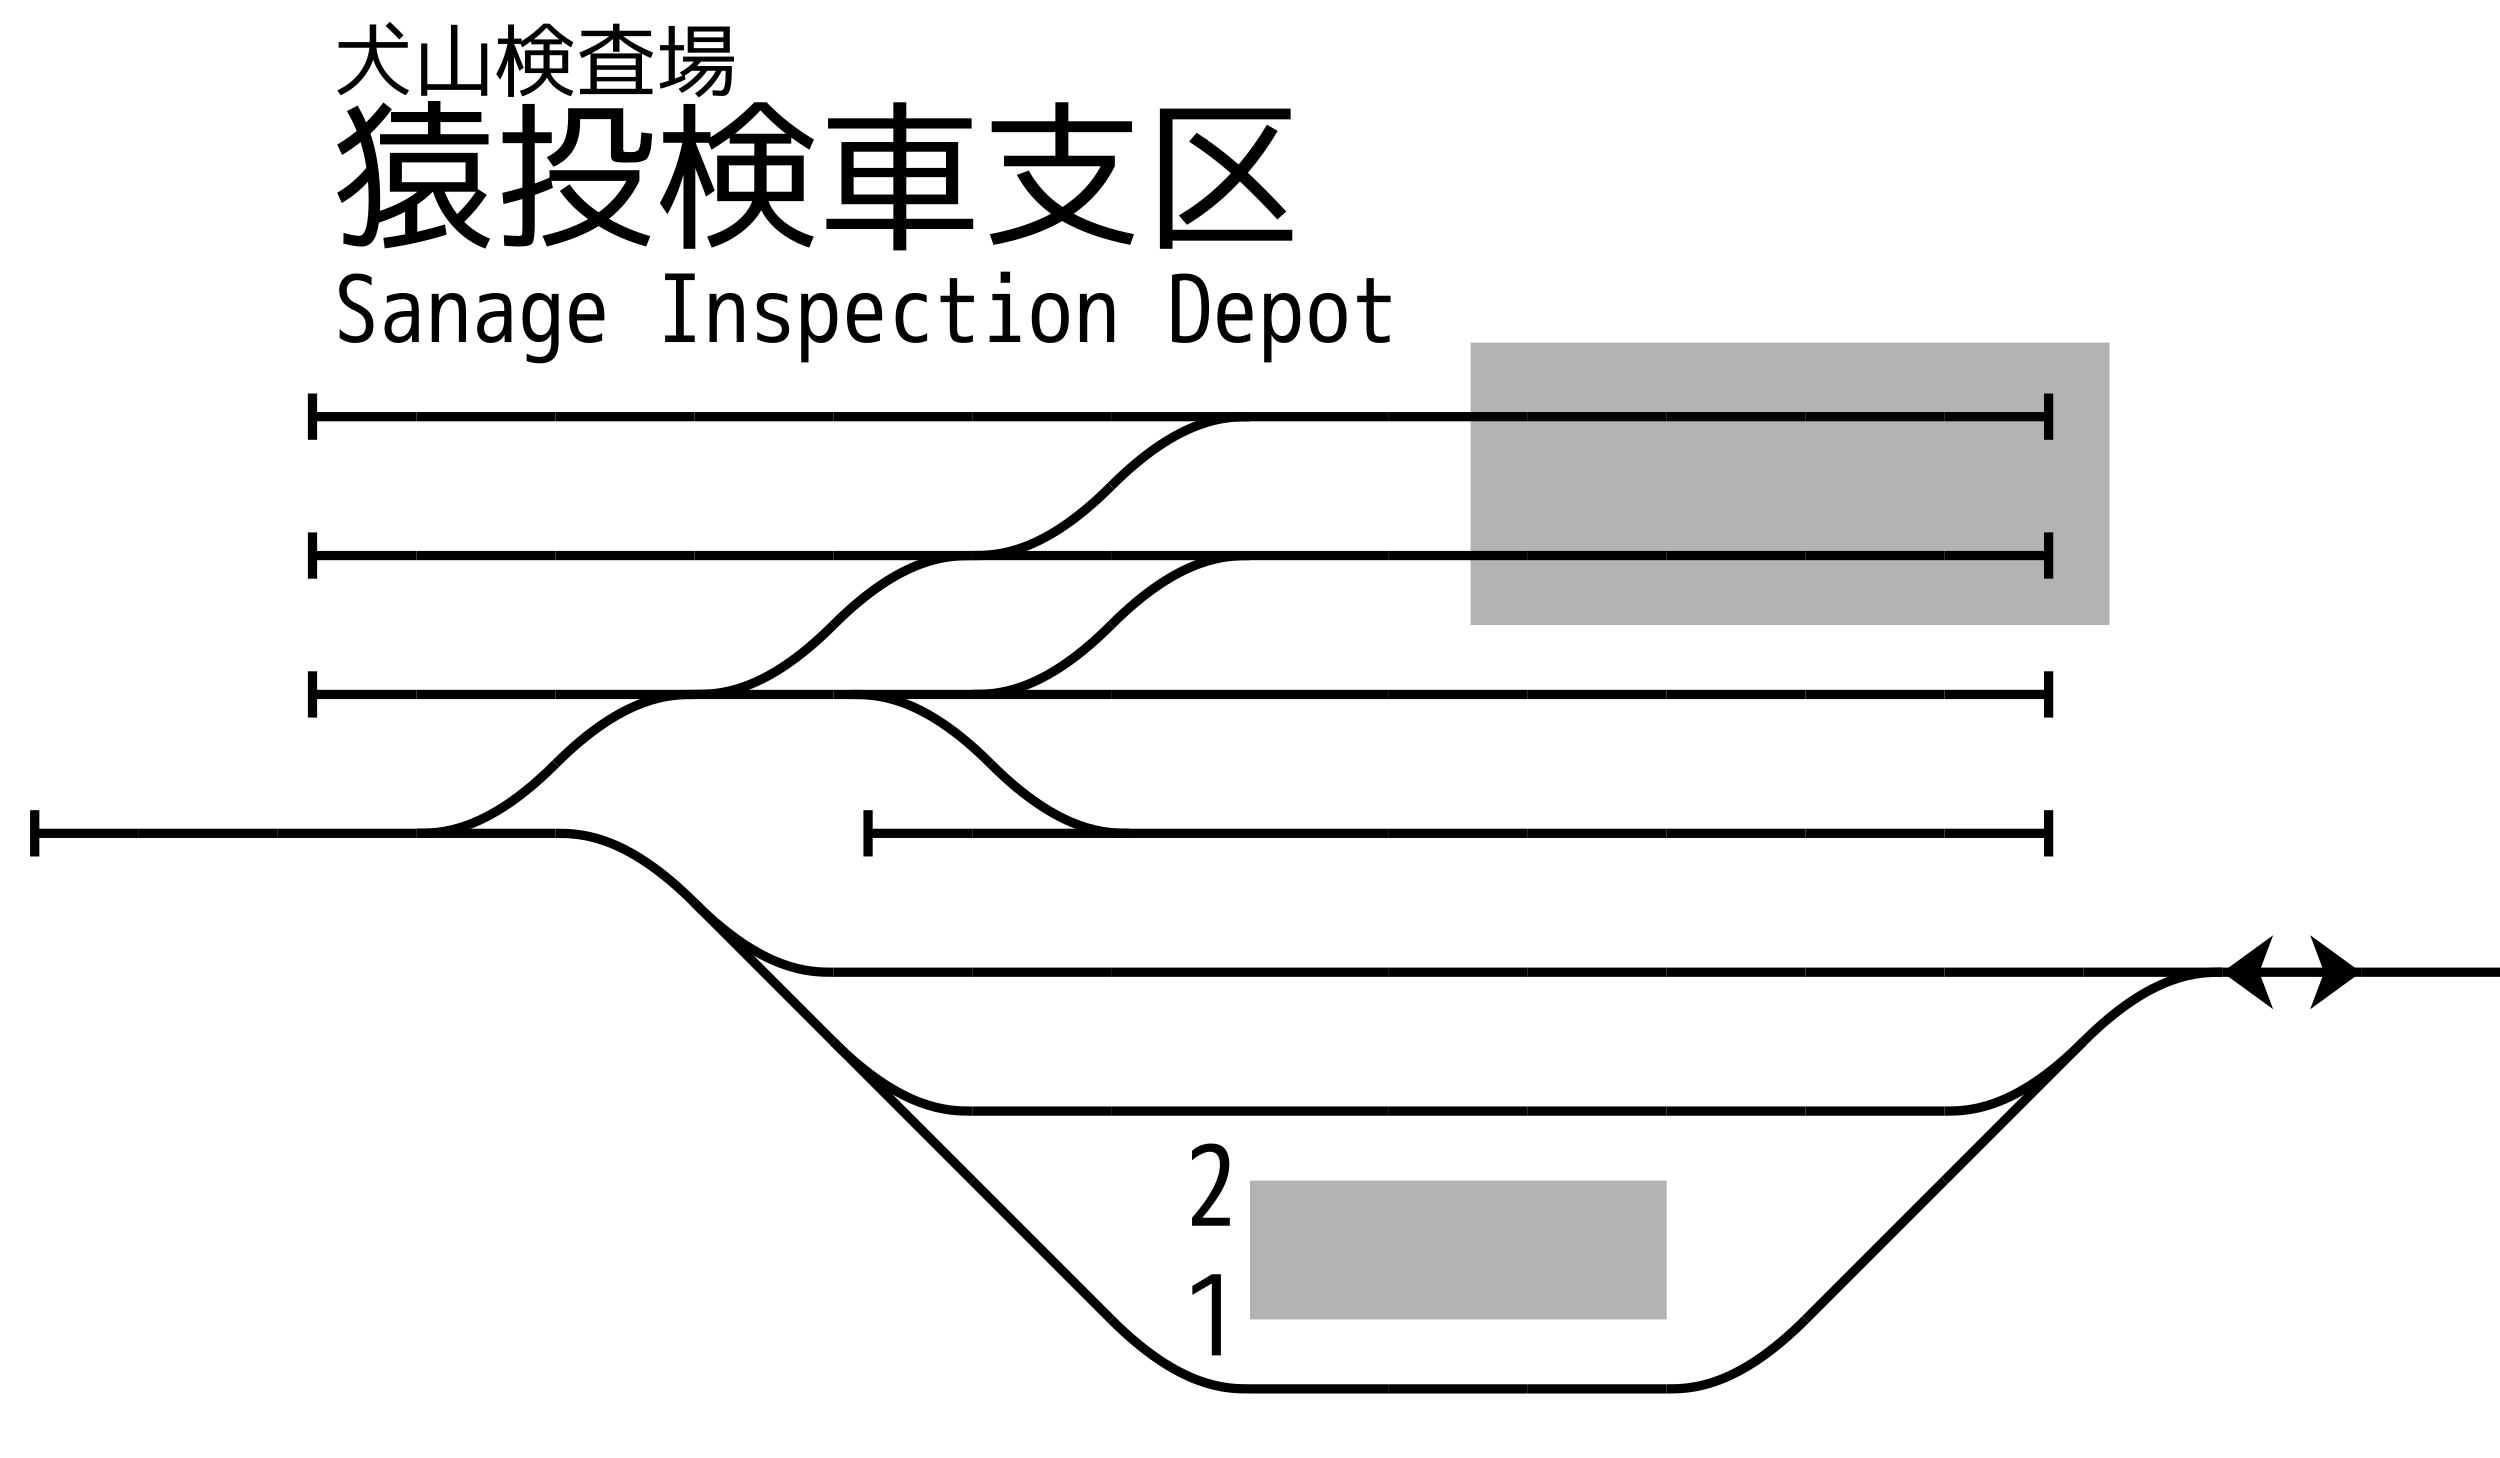 <?xml version="1.0" encoding="UTF-8" standalone="no"?>
<!-- created with pdv2svg.cgi -->

<svg
   xmlns:dc="http://purl.org/dc/elements/1.1/"
   xmlns:cc="http://creativecommons.org/ns#"
   xmlns:rdf="http://www.w3.org/1999/02/22-rdf-syntax-ns#"
   xmlns:svg="http://www.w3.org/2000/svg"
   xmlns="http://www.w3.org/2000/svg"
   xmlns:xlink="http://www.w3.org/1999/xlink"
   xmlns:sodipodi="http://sodipodi.sourceforge.net/DTD/sodipodi-0.dtd"
   xmlns:inkscape="http://www.inkscape.org/namespaces/inkscape"
   width="540"
   height="315"
   version="1.1"
   id="svg2"
   inkscape:version="0.91 r13725"
   sodipodi:docname="SanageMP.svg">
  <rect width="100%" height="100%" fill="#808080" stroke="none"/>
  <sodipodi:namedview
     pagecolor="#ffffff"
     bordercolor="#666666"
     borderopacity="1"
     objecttolerance="10"
     gridtolerance="10"
     guidetolerance="10"
     inkscape:pageopacity="0"
     inkscape:pageshadow="2"
     inkscape:window-width="1920"
     inkscape:window-height="1001"
     id="namedview241"
     showgrid="false"
     inkscape:zoom="1.4554615"
     inkscape:cx="234.46105"
     inkscape:cy="181.72641"
     inkscape:window-x="-9"
     inkscape:window-y="-9"
     inkscape:window-maximized="1"
     inkscape:current-layer="svg2"
     fit-margin-top="0"
     fit-margin-left="0"
     fit-margin-right="0"
     fit-margin-bottom="0" />
  <defs
     id="defs6">
    <inkscape:perspective
       sodipodi:type="inkscape:persp3d"
       inkscape:vp_x="0 : 120 : 1"
       inkscape:vp_y="0 : 1000 : 0"
       inkscape:vp_z="540 : 120 : 1"
       inkscape:persp3d-origin="270 : 80 : 1"
       id="perspective245" />
    <style
       type="text/css"
       id="style8">
   .str0 {stroke:none}
   .fil0 {fill:none}
   .filw {fill:white;stroke:none}
   .pont {stroke:black;stroke-width:2;stroke-linecap:butt;stroke-linejoin:miter;fill:none}
   .quai {stroke:none;fill:#b3b3b3}
   .bv {stroke:none;fill:#666666}
   .route {stroke:none;fill:black}
   .routec {stroke:white;stroke-width:2;stroke-dasharray:5;stroke-dashoffset:2.5;stroke-linecap:butt;stroke-linejoin:miter;fill:none}
   .pn {stroke:#363636;stroke-width:2;stroke-linecap:butt;stroke-linejoin:miter;fill:none}
   .fleche {stroke:black;stroke-width:2;stroke-linecap:butt;stroke-linejoin:miter;fill:none}
   .flechef {stroke:none;fill:black}
   .default {stroke:black;stroke-width:2;stroke-linecap:butt;stroke-linejoin:miter;fill:black}
  </style>
    <linearGradient
       id="Grad"
       gradientUnit="objectBoundingBox"
       spreadMethod="pad">
      <stop
         stop-color="white"
         offset="0"
         id="stop11" />
      <stop
         stop-color="black"
         offset="1"
         id="stop13" />
    </linearGradient>
    <symbol
       id="B"
       viewBox="-15 -15 60 60">
      <line
         class="fil0"
         x1="7.5"
         y1="15"
         x2="30"
         y2="15"
         id="line16"
         style="fill:none" />
      <line
         class="fil0"
         x1="7.5"
         y1="10"
         x2="7.5"
         y2="20"
         id="line18"
         style="fill:none" />
    </symbol>
    <symbol
       id="V"
       viewBox="-15 -15 60 60">
      <line
         class="fil0"
         x1="0"
         y1="15"
         x2="30"
         y2="15"
         id="line21"
         style="fill:none" />
    </symbol>
    <symbol
       id="Q"
       viewBox="-15 -15 60 60">
      <rect
         class="quai"
         x="0"
         y="0"
         width="30"
         height="30"
         id="rect24"
         style="fill:#b3b3b3;stroke:none" />
    </symbol>
    <symbol
       id="M"
       viewBox="-15 -15 60 60">
      <line
         class="fil0"
         x1="0"
         y1="30"
         x2="30"
         y2="0"
         id="line27"
         style="fill:none" />
    </symbol>
    <symbol
       id="S2"
       viewBox="-15 -15 60 60">
      <line
         class="fil0"
         x1="0"
         y1="15"
         x2="30"
         y2="15"
         id="line30"
         style="fill:none" />
      <path
         class="str0"
         d="M 0,15 11,7 8,15 11,23 0,15 Z"
         id="path32"
         style="stroke:none"
         inkscape:connector-curvature="0" />
      <path
         class="str0"
         d="m 30,15 -11,-8 3,8 -3,8 11,-8 z"
         id="path34"
         style="stroke:none"
         inkscape:connector-curvature="0" />
    </symbol>
    <symbol
       id="C"
       viewBox="-15 -15 60 60">
      <path
         class="fil0"
         d="M 0,0 C 15,15 25,15 30,15"
         id="path37"
         style="fill:none"
         inkscape:connector-curvature="0" />
    </symbol>
    <inkscape:perspective
       id="perspective2973"
       inkscape:persp3d-origin="0.5 : 0.33333333 : 1"
       inkscape:vp_z="1 : 0.5 : 1"
       inkscape:vp_y="0 : 1000 : 0"
       inkscape:vp_x="0 : 0.5 : 1"
       sodipodi:type="inkscape:persp3d" />
    <inkscape:perspective
       id="perspective3070"
       inkscape:persp3d-origin="0.5 : 0.33333333 : 1"
       inkscape:vp_z="1 : 0.5 : 1"
       inkscape:vp_y="0 : 1000 : 0"
       inkscape:vp_x="0 : 0.5 : 1"
       sodipodi:type="inkscape:persp3d" />
    <inkscape:perspective
       id="perspective2987"
       inkscape:persp3d-origin="0.5 : 0.33333333 : 1"
       inkscape:vp_z="1 : 0.5 : 1"
       inkscape:vp_y="0 : 1000 : 0"
       inkscape:vp_x="0 : 0.5 : 1"
       sodipodi:type="inkscape:persp3d" />
  </defs>
  <path
     style="fill:#ffffff;fill-opacity:1;stroke:none"
     d="m 0,0 540,0 0,315 -540,0 z"
     id="rect8978-7"
     inkscape:connector-curvature="0" />
  <path
     style="fill:#b3b3b3;fill-opacity:1;stroke:none"
     d="m 317.652,74 138,0 0,61 -138,0 z"
     id="rect8978"
     inkscape:connector-curvature="0"
     sodipodi:nodetypes="ccccc" />
  <use
     style="fill:#000000;stroke:#000000;stroke-width:2;stroke-linecap:butt;stroke-linejoin:miter"
     id="use43"
     height="2"
     width="2"
     y="0"
     x="2"
     xlink:href="#B"
     transform="matrix(30,0,0,30,-15,60)" />
  <use
     style="fill:#000000;stroke:#000000;stroke-width:2;stroke-linecap:butt;stroke-linejoin:miter"
     id="use45"
     height="2"
     width="2"
     y="0"
     x="3"
     xlink:href="#V"
     transform="matrix(30,0,0,30,-15,60)" />
  <use
     style="fill:#000000;stroke:#000000;stroke-width:2;stroke-linecap:butt;stroke-linejoin:miter"
     id="use47"
     height="2"
     width="2"
     y="0"
     x="4"
     xlink:href="#V"
     transform="matrix(30,0,0,30,-15,60)" />
  <use
     style="fill:#000000;stroke:#000000;stroke-width:2;stroke-linecap:butt;stroke-linejoin:miter"
     id="use49"
     height="2"
     width="2"
     y="0"
     x="5"
     xlink:href="#V"
     transform="matrix(30,0,0,30,-15,60)" />
  <use
     style="fill:#000000;stroke:#000000;stroke-width:2;stroke-linecap:butt;stroke-linejoin:miter"
     id="use51"
     height="2"
     width="2"
     y="0"
     x="6"
     xlink:href="#V"
     transform="matrix(30,0,0,30,-15,60)" />
  <use
     style="fill:#000000;stroke:#000000;stroke-width:2;stroke-linecap:butt;stroke-linejoin:miter"
     id="use53"
     height="2"
     width="2"
     y="0"
     x="7"
     xlink:href="#V"
     transform="matrix(30,0,0,30,-15,60)" />
  <use
     style="fill:#000000;stroke:#000000;stroke-width:2;stroke-linecap:butt;stroke-linejoin:miter"
     id="use55"
     height="2"
     width="2"
     y="0"
     x="8"
     xlink:href="#V"
     transform="matrix(30,0,0,30,-15,60)" />
  <use
     style="fill:#000000;stroke:#000000;stroke-width:2;stroke-linecap:butt;stroke-linejoin:miter"
     id="use57"
     transform="matrix(30,0,0,-30,-15,120)"
     height="2"
     width="2"
     y="0"
     x="8"
     xlink:href="#C" />
  <use
     style="fill:#000000;stroke:#000000;stroke-width:2;stroke-linecap:butt;stroke-linejoin:miter"
     id="use59"
     height="2"
     width="2"
     y="0"
     x="9"
     xlink:href="#V"
     transform="matrix(30,0,0,30,-15,60)" />
  <use
     style="fill:#000000;stroke:#000000;stroke-width:2;stroke-linecap:butt;stroke-linejoin:miter"
     id="use61"
     height="2"
     width="2"
     y="0"
     x="10"
     xlink:href="#V"
     transform="matrix(30,0,0,30,-15,60)" />
  <use
     style="fill:#000000;stroke:#000000;stroke-width:2;stroke-linecap:butt;stroke-linejoin:miter"
     id="use63"
     height="2"
     width="2"
     y="0"
     x="11"
     xlink:href="#V"
     transform="matrix(30,0,0,30,-15,60)" />
  <use
     style="fill:#000000;stroke:#000000;stroke-width:2;stroke-linecap:butt;stroke-linejoin:miter"
     id="use65"
     height="2"
     width="2"
     y="0"
     x="12"
     xlink:href="#V"
     transform="matrix(30,0,0,30,-15,60)" />
  <use
     style="fill:#000000;stroke:#000000;stroke-width:2;stroke-linecap:butt;stroke-linejoin:miter"
     id="use67"
     height="2"
     width="2"
     y="0"
     x="13"
     xlink:href="#V"
     transform="matrix(30,0,0,30,-15,60)" />
  <use
     style="fill:#000000;stroke:#000000;stroke-width:2;stroke-linecap:butt;stroke-linejoin:miter"
     id="use69"
     transform="matrix(-30,0,0,-30,885,120)"
     height="2"
     width="2"
     y="0"
     x="14"
     xlink:href="#B" />
  <use
     style="fill:#000000;stroke:#000000;stroke-width:2;stroke-linecap:butt;stroke-linejoin:miter"
     id="use71"
     height="2"
     width="2"
     y="1"
     x="2"
     xlink:href="#B"
     transform="matrix(30,0,0,30,-15,60)" />
  <use
     style="fill:#000000;stroke:#000000;stroke-width:2;stroke-linecap:butt;stroke-linejoin:miter"
     id="use73"
     height="2"
     width="2"
     y="1"
     x="3"
     xlink:href="#V"
     transform="matrix(30,0,0,30,-15,60)" />
  <use
     style="fill:#000000;stroke:#000000;stroke-width:2;stroke-linecap:butt;stroke-linejoin:miter"
     id="use75"
     height="2"
     width="2"
     y="1"
     x="4"
     xlink:href="#V"
     transform="matrix(30,0,0,30,-15,60)" />
  <use
     style="fill:#000000;stroke:#000000;stroke-width:2;stroke-linecap:butt;stroke-linejoin:miter"
     id="use77"
     height="2"
     width="2"
     y="1"
     x="5"
     xlink:href="#V"
     transform="matrix(30,0,0,30,-15,60)" />
  <use
     style="fill:#000000;stroke:#000000;stroke-width:2;stroke-linecap:butt;stroke-linejoin:miter"
     id="use79"
     height="2"
     width="2"
     y="1"
     x="6"
     xlink:href="#V"
     transform="matrix(30,0,0,30,-15,60)" />
  <use
     style="fill:#000000;stroke:#000000;stroke-width:2;stroke-linecap:butt;stroke-linejoin:miter"
     id="use81"
     transform="matrix(30,0,0,-30,-15,180)"
     height="2"
     width="2"
     y="1"
     x="6"
     xlink:href="#C" />
  <use
     style="fill:#000000;stroke:#000000;stroke-width:2;stroke-linecap:butt;stroke-linejoin:miter"
     id="use83"
     height="2"
     width="2"
     y="1"
     x="7"
     xlink:href="#V"
     transform="matrix(30,0,0,30,-15,60)" />
  <use
     style="fill:#000000;stroke:#000000;stroke-width:2;stroke-linecap:butt;stroke-linejoin:miter"
     id="use85"
     transform="matrix(-30,0,0,30,465,60)"
     height="2"
     width="2"
     y="1"
     x="7"
     xlink:href="#C" />
  <use
     style="fill:#000000;stroke:#000000;stroke-width:2;stroke-linecap:butt;stroke-linejoin:miter"
     id="use87"
     height="2"
     width="2"
     y="1"
     x="8"
     xlink:href="#V"
     transform="matrix(30,0,0,30,-15,60)" />
  <use
     style="fill:#000000;stroke:#000000;stroke-width:2;stroke-linecap:butt;stroke-linejoin:miter"
     id="use89"
     height="2"
     width="2"
     y="1"
     x="9"
     xlink:href="#V"
     transform="matrix(30,0,0,30,-15,60)" />
  <use
     style="fill:#000000;stroke:#000000;stroke-width:2;stroke-linecap:butt;stroke-linejoin:miter"
     id="use91"
     height="2"
     width="2"
     y="1"
     x="10"
     xlink:href="#V"
     transform="matrix(30,0,0,30,-15,60)" />
  <use
     style="fill:#000000;stroke:#000000;stroke-width:2;stroke-linecap:butt;stroke-linejoin:miter"
     id="use93"
     height="2"
     width="2"
     y="1"
     x="11"
     xlink:href="#V"
     transform="matrix(30,0,0,30,-15,60)" />
  <use
     style="fill:#000000;stroke:#000000;stroke-width:2;stroke-linecap:butt;stroke-linejoin:miter"
     id="use95"
     transform="matrix(30,0,0,-30,-105,180)"
     height="2"
     width="2"
     y="1"
     x="11"
     xlink:href="#C" />
  <use
     style="fill:#000000;stroke:#000000;stroke-width:2;stroke-linecap:butt;stroke-linejoin:miter"
     id="use97"
     height="2"
     width="2"
     y="1"
     x="12"
     xlink:href="#V"
     transform="matrix(30,0,0,30,-15,60)" />
  <use
     style="fill:#000000;stroke:#000000;stroke-width:2;stroke-linecap:butt;stroke-linejoin:miter"
     id="use99"
     height="2"
     width="2"
     y="1"
     x="13"
     xlink:href="#V"
     transform="matrix(30,0,0,30,-15,60)" />
  <use
     style="fill:#000000;stroke:#000000;stroke-width:2;stroke-linecap:butt;stroke-linejoin:miter"
     id="use101"
     transform="matrix(-30,0,0,-30,885,180)"
     height="2"
     width="2"
     y="1"
     x="14"
     xlink:href="#B" />
  <use
     style="fill:#000000;stroke:#000000;stroke-width:2;stroke-linecap:butt;stroke-linejoin:miter"
     id="use103"
     height="2"
     width="2"
     y="2"
     x="2"
     xlink:href="#B"
     transform="matrix(30,0,0,30,-15,60)" />
  <use
     style="fill:#000000;stroke:#000000;stroke-width:2;stroke-linecap:butt;stroke-linejoin:miter"
     id="use105"
     height="2"
     width="2"
     y="2"
     x="3"
     xlink:href="#V"
     transform="matrix(30,0,0,30,-15,60)" />
  <use
     style="fill:#000000;stroke:#000000;stroke-width:2;stroke-linecap:butt;stroke-linejoin:miter"
     id="use107"
     height="2"
     width="2"
     y="2"
     x="4"
     xlink:href="#V"
     transform="matrix(30,0,0,30,-15,60)" />
  <use
     style="fill:#000000;stroke:#000000;stroke-width:2;stroke-linecap:butt;stroke-linejoin:miter"
     id="use109"
     transform="matrix(30,0,0,-30,-15,240)"
     height="2"
     width="2"
     y="2"
     x="4"
     xlink:href="#C" />
  <use
     style="fill:#000000;stroke:#000000;stroke-width:2;stroke-linecap:butt;stroke-linejoin:miter"
     id="use111"
     height="2"
     width="2"
     y="2"
     x="5"
     xlink:href="#V"
     transform="matrix(30,0,0,30,-15,60)" />
  <use
     style="fill:#000000;stroke:#000000;stroke-width:2;stroke-linecap:butt;stroke-linejoin:miter"
     id="use113"
     transform="matrix(-30,0,0,30,345,60)"
     height="2"
     width="2"
     y="2"
     x="5"
     xlink:href="#C" />
  <use
     style="fill:#000000;stroke:#000000;stroke-width:2;stroke-linecap:butt;stroke-linejoin:miter"
     id="use115"
     height="2"
     width="2"
     y="2"
     x="6"
     xlink:href="#V"
     transform="matrix(30,0,0,30,-15,60)" />
  <use
     style="fill:#000000;stroke:#000000;stroke-width:2;stroke-linecap:butt;stroke-linejoin:miter"
     id="use117"
     height="2"
     width="2"
     y="2"
     x="7"
     xlink:href="#V"
     transform="matrix(30,0,0,30,-15,60)" />
  <use
     style="fill:#000000;stroke:#000000;stroke-width:2;stroke-linecap:butt;stroke-linejoin:miter"
     id="use119"
     height="2"
     width="2"
     y="2"
     x="8"
     xlink:href="#V"
     transform="matrix(30,0,0,30,-15,60)" />
  <use
     style="fill:#000000;stroke:#000000;stroke-width:2;stroke-linecap:butt;stroke-linejoin:miter"
     id="use121"
     transform="matrix(-30,0,0,-30,469,240)"
     height="2"
     width="2"
     y="2"
     x="8"
     xlink:href="#C" />
  <use
     style="fill:#000000;stroke:#000000;stroke-width:2;stroke-linecap:butt;stroke-linejoin:miter"
     id="use123"
     height="2"
     width="2"
     y="2"
     x="9"
     xlink:href="#V"
     transform="matrix(30,0,0,30,-15,60)" />
  <use
     style="fill:#000000;stroke:#000000;stroke-width:2;stroke-linecap:butt;stroke-linejoin:miter"
     id="use125"
     height="2"
     width="2"
     y="2"
     x="10"
     xlink:href="#V"
     transform="matrix(30,0,0,30,-15,60)" />
  <use
     style="fill:#000000;stroke:#000000;stroke-width:2;stroke-linecap:butt;stroke-linejoin:miter"
     id="use127"
     transform="matrix(-30,0,0,30,555,60)"
     height="2"
     width="2"
     y="2"
     x="10"
     xlink:href="#C" />
  <use
     style="fill:#000000;stroke:#000000;stroke-width:2;stroke-linecap:butt;stroke-linejoin:miter"
     id="use129"
     height="2"
     width="2"
     y="2"
     x="11"
     xlink:href="#V"
     transform="matrix(30,0,0,30,-15,60)" />
  <use
     style="fill:#000000;stroke:#000000;stroke-width:2;stroke-linecap:butt;stroke-linejoin:miter"
     id="use131"
     height="2"
     width="2"
     y="2"
     x="12"
     xlink:href="#V"
     transform="matrix(30,0,0,30,-15,60)" />
  <use
     style="fill:#000000;stroke:#000000;stroke-width:2;stroke-linecap:butt;stroke-linejoin:miter"
     id="use133"
     height="2"
     width="2"
     y="2"
     x="13"
     xlink:href="#V"
     transform="matrix(30,0,0,30,-15,60)" />
  <use
     style="fill:#000000;stroke:#000000;stroke-width:2;stroke-linecap:butt;stroke-linejoin:miter"
     id="use135"
     transform="matrix(-30,0,0,-30,885,240)"
     height="2"
     width="2"
     y="2"
     x="14"
     xlink:href="#B" />
  <use
     style="fill:#000000;stroke:#000000;stroke-width:2;stroke-linecap:butt;stroke-linejoin:miter"
     id="use137"
     height="2"
     width="2"
     y="3"
     x="0"
     xlink:href="#B"
     transform="matrix(30,0,0,30,-15,60)" />
  <use
     style="fill:#000000;stroke:#000000;stroke-width:2;stroke-linecap:butt;stroke-linejoin:miter"
     id="use139"
     height="2"
     width="2"
     y="3"
     x="1"
     xlink:href="#V"
     transform="matrix(30,0,0,30,-15,60)" />
  <use
     style="fill:#000000;stroke:#000000;stroke-width:2;stroke-linecap:butt;stroke-linejoin:miter"
     id="use141"
     height="2"
     width="2"
     y="3"
     x="2"
     xlink:href="#V"
     transform="matrix(30,0,0,30,-15,60)" />
  <use
     style="fill:#000000;stroke:#000000;stroke-width:2;stroke-linecap:butt;stroke-linejoin:miter"
     id="use143"
     height="2"
     width="2"
     y="3"
     x="3"
     xlink:href="#V"
     transform="matrix(30,0,0,30,-15,60)" />
  <use
     style="fill:#000000;stroke:#000000;stroke-width:2;stroke-linecap:butt;stroke-linejoin:miter"
     id="use145"
     transform="matrix(-30,0,0,30,225,60)"
     height="2"
     width="2"
     y="3"
     x="3"
     xlink:href="#C" />
  <use
     style="fill:#000000;stroke:#000000;stroke-width:2;stroke-linecap:butt;stroke-linejoin:miter"
     id="use147"
     transform="matrix(-30,0,0,-30,285,300)"
     height="2"
     width="2"
     y="3"
     x="4"
     xlink:href="#C" />
  <use
     style="fill:#000000;stroke:#000000;stroke-width:2;stroke-linecap:butt;stroke-linejoin:miter"
     id="use149"
     height="2"
     width="2"
     y="3"
     x="6"
     xlink:href="#B"
     transform="matrix(30,0,0,30,-15,60)" />
  <use
     style="fill:#000000;stroke:#000000;stroke-width:2;stroke-linecap:butt;stroke-linejoin:miter"
     id="use151"
     height="2"
     width="2"
     y="3"
     x="7"
     xlink:href="#V"
     transform="matrix(30,0,0,30,-15,60)" />
  <use
     style="fill:#000000;stroke:#000000;stroke-width:2;stroke-linecap:butt;stroke-linejoin:miter"
     id="use153"
     height="2"
     width="2"
     y="3"
     x="8"
     xlink:href="#V"
     transform="matrix(30,0,0,30,-15,60)" />
  <use
     style="fill:#000000;stroke:#000000;stroke-width:2;stroke-linecap:butt;stroke-linejoin:miter"
     id="use155"
     height="2"
     width="2"
     y="3"
     x="9"
     xlink:href="#V"
     transform="matrix(30,0,0,30,-15,60)" />
  <use
     style="fill:#000000;stroke:#000000;stroke-width:2;stroke-linecap:butt;stroke-linejoin:miter"
     id="use157"
     height="2"
     width="2"
     y="3"
     x="9"
     xlink:href="#C"
     transform="matrix(30,0,0,30,-71,60)" />
  <use
     style="fill:#000000;stroke:#000000;stroke-width:2;stroke-linecap:butt;stroke-linejoin:miter"
     id="use159"
     height="2"
     width="2"
     y="3"
     x="10"
     xlink:href="#V"
     transform="matrix(30,0,0,30,-15,60)" />
  <use
     style="fill:#000000;stroke:#000000;stroke-width:2;stroke-linecap:butt;stroke-linejoin:miter"
     id="use161"
     height="2"
     width="2"
     y="3"
     x="11"
     xlink:href="#V"
     transform="matrix(30,0,0,30,-15,60)" />
  <use
     style="fill:#000000;stroke:#000000;stroke-width:2;stroke-linecap:butt;stroke-linejoin:miter"
     id="use163"
     height="2"
     width="2"
     y="3"
     x="12"
     xlink:href="#V"
     transform="matrix(30,0,0,30,-15,60)" />
  <use
     style="fill:#000000;stroke:#000000;stroke-width:2;stroke-linecap:butt;stroke-linejoin:miter"
     id="use165"
     height="2"
     width="2"
     y="3"
     x="13"
     xlink:href="#V"
     transform="matrix(30,0,0,30,-15,60)" />
  <use
     style="fill:#000000;stroke:#000000;stroke-width:2;stroke-linecap:butt;stroke-linejoin:miter"
     id="use167"
     transform="matrix(-30,0,0,-30,885,300)"
     height="2"
     width="2"
     y="3"
     x="14"
     xlink:href="#B" />
  <use
     style="fill:#000000;stroke:#000000;stroke-width:2;stroke-linecap:butt;stroke-linejoin:miter"
     id="use169"
     transform="matrix(0,30,-30,0,315,30)"
     height="2"
     width="2"
     y="4"
     x="5"
     xlink:href="#M" />
  <use
     style="fill:#000000;stroke:#000000;stroke-width:2;stroke-linecap:butt;stroke-linejoin:miter"
     id="use171"
     height="2"
     width="2"
     y="4"
     x="5"
     xlink:href="#C"
     transform="matrix(30,0,0,30,-15,60)" />
  <use
     style="fill:#000000;stroke:#000000;stroke-width:2;stroke-linecap:butt;stroke-linejoin:miter"
     id="use173"
     height="2"
     width="2"
     y="4"
     x="6"
     xlink:href="#V"
     transform="matrix(30,0,0,30,-15,60)" />
  <use
     style="fill:#000000;stroke:#000000;stroke-width:2;stroke-linecap:butt;stroke-linejoin:miter"
     id="use175"
     height="2"
     width="2"
     y="4"
     x="7"
     xlink:href="#V"
     transform="matrix(30,0,0,30,-15,60)" />
  <use
     style="fill:#000000;stroke:#000000;stroke-width:2;stroke-linecap:butt;stroke-linejoin:miter"
     id="use177"
     height="2"
     width="2"
     y="4"
     x="8"
     xlink:href="#V"
     transform="matrix(30,0,0,30,-15,60)" />
  <use
     style="fill:#000000;stroke:#000000;stroke-width:2;stroke-linecap:butt;stroke-linejoin:miter"
     id="use179"
     height="2"
     width="2"
     y="4"
     x="9"
     xlink:href="#V"
     transform="matrix(30,0,0,30,-15,60)" />
  <use
     style="fill:#000000;stroke:#000000;stroke-width:2;stroke-linecap:butt;stroke-linejoin:miter"
     id="use181"
     height="2"
     width="2"
     y="4"
     x="10"
     xlink:href="#V"
     transform="matrix(30,0,0,30,-15,60)" />
  <use
     style="fill:#000000;stroke:#000000;stroke-width:2;stroke-linecap:butt;stroke-linejoin:miter"
     id="use183"
     height="2"
     width="2"
     y="4"
     x="11"
     xlink:href="#V"
     transform="matrix(30,0,0,30,-15,60)" />
  <use
     style="fill:#000000;stroke:#000000;stroke-width:2;stroke-linecap:butt;stroke-linejoin:miter"
     id="use185"
     height="2"
     width="2"
     y="4"
     x="12"
     xlink:href="#V"
     transform="matrix(30,0,0,30,-15,60)" />
  <use
     style="fill:#000000;stroke:#000000;stroke-width:2;stroke-linecap:butt;stroke-linejoin:miter"
     id="use187"
     height="2"
     width="2"
     y="4"
     x="13"
     xlink:href="#V"
     transform="matrix(30,0,0,30,-15,60)" />
  <use
     style="fill:#000000;stroke:#000000;stroke-width:2;stroke-linecap:butt;stroke-linejoin:miter"
     id="use189"
     height="2"
     width="2"
     y="4"
     x="14"
     xlink:href="#V"
     transform="matrix(30,0,0,30,-15,60)" />
  <use
     style="fill:#000000;stroke:#000000;stroke-width:2;stroke-linecap:butt;stroke-linejoin:miter"
     id="use191"
     height="2"
     width="2"
     y="4"
     x="15"
     xlink:href="#V"
     transform="matrix(30,0,0,30,-15,60)" />
  <use
     style="fill:#000000;stroke:#000000;stroke-width:2;stroke-linecap:butt;stroke-linejoin:miter"
     id="use193"
     transform="matrix(30,0,0,-30,-15,360)"
     height="2"
     width="2"
     y="4"
     x="15"
     xlink:href="#C" />
  <use
     style="fill:#000000;stroke:#000000;stroke-width:2;stroke-linecap:butt;stroke-linejoin:miter"
     id="use195"
     height="2"
     width="2"
     y="4"
     x="16"
     xlink:href="#S2"
     transform="matrix(30,0,0,30,-15,60)" />
  <use
     style="fill:#000000;stroke:#000000;stroke-width:2;stroke-linecap:butt;stroke-linejoin:miter"
     id="use197"
     height="2"
     width="2"
     y="4"
     x="17"
     xlink:href="#V"
     transform="matrix(30,0,0,30,-15,60)" />
  <use
     style="fill:#000000;stroke:#000000;stroke-width:2;stroke-linecap:butt;stroke-linejoin:miter"
     id="use199"
     transform="matrix(0,30,-30,0,375,30)"
     height="2"
     width="2"
     y="5"
     x="6"
     xlink:href="#M" />
  <use
     style="fill:#000000;stroke:#000000;stroke-width:2;stroke-linecap:butt;stroke-linejoin:miter"
     id="use201"
     height="2"
     width="2"
     y="5"
     x="6"
     xlink:href="#C"
     transform="matrix(30,0,0,30,-15,60)" />
  <use
     style="fill:#000000;stroke:#000000;stroke-width:2;stroke-linecap:butt;stroke-linejoin:miter"
     id="use203"
     height="2"
     width="2"
     y="5"
     x="7"
     xlink:href="#V"
     transform="matrix(30,0,0,30,-15,60)" />
  <use
     style="fill:#000000;stroke:#000000;stroke-width:2;stroke-linecap:butt;stroke-linejoin:miter"
     id="use205"
     height="2"
     width="2"
     y="5"
     x="8"
     xlink:href="#V"
     transform="matrix(30,0,0,30,-15,60)" />
  <use
     style="fill:#000000;stroke:#000000;stroke-width:2;stroke-linecap:butt;stroke-linejoin:miter"
     id="use207"
     height="2"
     width="2"
     y="5"
     x="9"
     xlink:href="#V"
     transform="matrix(30,0,0,30,-15,60)" />
  <use
     style="fill:#000000;stroke:#000000;stroke-width:2;stroke-linecap:butt;stroke-linejoin:miter"
     id="use209"
     height="2"
     width="2"
     y="5"
     x="10"
     xlink:href="#V"
     transform="matrix(30,0,0,30,-15,60)" />
  <use
     style="fill:#000000;stroke:#000000;stroke-width:2;stroke-linecap:butt;stroke-linejoin:miter"
     id="use211"
     height="2"
     width="2"
     y="5"
     x="11"
     xlink:href="#V"
     transform="matrix(30,0,0,30,-15,60)" />
  <use
     style="fill:#000000;stroke:#000000;stroke-width:2;stroke-linecap:butt;stroke-linejoin:miter"
     id="use213"
     height="2"
     width="2"
     y="5"
     x="12"
     xlink:href="#V"
     transform="matrix(30,0,0,30,-15,60)" />
  <use
     style="fill:#000000;stroke:#000000;stroke-width:2;stroke-linecap:butt;stroke-linejoin:miter"
     id="use215"
     height="2"
     width="2"
     y="5"
     x="13"
     xlink:href="#V"
     transform="matrix(30,0,0,30,-15,60)" />
  <use
     style="fill:#000000;stroke:#000000;stroke-width:2;stroke-linecap:butt;stroke-linejoin:miter"
     id="use217"
     height="2"
     width="2"
     y="5"
     x="14"
     xlink:href="#M"
     transform="matrix(30,0,0,30,-15,60)" />
  <use
     style="fill:#000000;stroke:#000000;stroke-width:2;stroke-linecap:butt;stroke-linejoin:miter"
     id="use219"
     transform="matrix(-30,0,0,30,885,60)"
     height="2"
     width="2"
     y="5"
     x="14"
     xlink:href="#C" />
  <use
     style="fill:#000000;stroke:#000000;stroke-width:2;stroke-linecap:butt;stroke-linejoin:miter"
     id="use221"
     transform="matrix(0,30,-30,0,435,30)"
     height="2"
     width="2"
     y="6"
     x="7"
     xlink:href="#M" />
  <use
     style="fill:#000000;stroke:#000000;stroke-width:2;stroke-linecap:butt;stroke-linejoin:miter"
     id="use223"
     height="2"
     width="2"
     y="6"
     x="9"
     xlink:href="#Q"
     transform="matrix(90,0,0,30,-585,60)" />
  <use
     style="fill:#000000;stroke:#000000;stroke-width:2;stroke-linecap:butt;stroke-linejoin:miter"
     id="use229"
     height="2"
     width="2"
     y="6"
     x="13"
     xlink:href="#M"
     transform="matrix(30,0,0,30,-15,60)" />
  <use
     style="fill:#000000;stroke:#000000;stroke-width:2;stroke-linecap:butt;stroke-linejoin:miter"
     id="use231"
     height="2"
     width="2"
     y="7"
     x="8"
     xlink:href="#C"
     transform="matrix(30,0,0,30,-15,60)" />
  <use
     style="fill:#000000;stroke:#000000;stroke-width:2;stroke-linecap:butt;stroke-linejoin:miter"
     id="use233"
     height="2"
     width="2"
     y="7"
     x="9"
     xlink:href="#V"
     transform="matrix(30,0,0,30,-15,60)" />
  <use
     style="fill:#000000;stroke:#000000;stroke-width:2;stroke-linecap:butt;stroke-linejoin:miter"
     id="use235"
     height="2"
     width="2"
     y="7"
     x="10"
     xlink:href="#V"
     transform="matrix(30,0,0,30,-15,60)" />
  <use
     style="fill:#000000;stroke:#000000;stroke-width:2;stroke-linecap:butt;stroke-linejoin:miter"
     id="use237"
     height="2"
     width="2"
     y="7"
     x="11"
     xlink:href="#V"
     transform="matrix(30,0,0,30,-15,60)" />
  <use
     style="fill:#000000;stroke:#000000;stroke-width:2;stroke-linecap:butt;stroke-linejoin:miter"
     id="use239"
     transform="matrix(-30,0,0,30,765,60)"
     height="2"
     width="2"
     y="7"
     x="12"
     xlink:href="#C" />
  <g
     style="font-style:normal;font-variant:normal;font-weight:normal;font-stretch:normal;font-size:24px;line-height:125%;font-family:'VL Gothic';-inkscape-font-specification:'VL Gothic';text-align:end;writing-mode:lr-tb;text-anchor:end;fill:#000000;fill-opacity:1;stroke:none"
     id="text3091"
     transform="translate(0,15)">
    <path
       d="m 261.752,277.76 0,-15.48 -0.048,-0.024 -4.152,2.424 0,-1.92 4.2,-2.52 1.968,0 0,17.52 z"
       id="path3000"
       inkscape:connector-curvature="0" />
  </g>
  <g
     style="font-style:normal;font-variant:normal;font-weight:normal;font-stretch:normal;font-size:24px;line-height:125%;font-family:'VL Gothic';-inkscape-font-specification:'VL Gothic';text-align:end;writing-mode:lr-tb;text-anchor:end;fill:#000000;fill-opacity:1;stroke:none"
     id="text3091-1"
     transform="translate(0,15)">
    <path
       d="m 259.76,247.984 0,0.048 5.881,0 0,1.728 -8.161,0 0,-1.728 c 4.016,-4.608 6.024,-8.432 6.024,-11.472 -1e-5,-1.856 -0.744,-2.784 -2.232,-2.784 -0.48,2e-5 -1.088,0.18 -1.824,0.54 -0.736,0.36 -1.392,0.804 -1.968,1.332 l 0,-2.087 c 1.2,-1.04 2.56,-1.56 4.08,-1.56 1.36,2e-5 2.36,0.376 3,1.128 0.64,0.752 0.96,1.896 0.96,3.432 -1e-5,1.584 -0.432,3.248 -1.296,4.992 -0.864,1.744 -2.352,3.888 -4.464,6.432 z"
       id="path2997"
       inkscape:connector-curvature="0" />
  </g>
  <g
     style="font-style:normal;font-variant:normal;font-weight:normal;font-stretch:normal;font-size:20px;line-height:100%;font-family:'VL Gothic';-inkscape-font-specification:'VL Gothic, Normal';text-align:start;letter-spacing:0px;word-spacing:0px;writing-mode:lr-tb;text-anchor:start;fill:#000000;fill-opacity:1;stroke:none;stroke-width:1px;stroke-linecap:butt;stroke-linejoin:miter;stroke-opacity:1"
     id="text4305"
     transform="translate(-19.525,167.711)">
    <path
       d="m 102.83,-162.09 0.875,-0.945 q 1.82,1.698 2.975,2.958 l -0.927,0.892 q -1.33,-1.452 -2.922,-2.905 z m -10.168,4.69 0,-1.225 6.72,0 0,-3.797 1.4,0 0,3.797 6.825,0 0,1.225 -6.772,0 q 0.315,3.027 2.135,5.407 1.837,2.38 4.918,3.797 l -0.718,1.05 q -2.485,-1.12 -4.34,-3.132 -1.837,-2.03 -2.695,-4.532 -0.858,2.502 -2.712,4.532 -1.837,2.013 -4.322,3.132 l -0.718,-1.05 q 3.027,-1.417 4.812,-3.797 1.802,-2.38 2.118,-5.407 l -6.65,0 z"
       style="font-size:17.5px"
       id="path4305"
       inkscape:connector-curvature="0" />
    <path
       d="m 111.825,-158.328 0,8.803 5.11,0 0,-12.828 1.4,0 0,12.828 5.11,0 0,-8.803 1.33,0 0,11.305 -1.33,0 0,-1.278 -11.62,0 0,1.278 -1.33,0 0,-11.305 1.33,0 z"
       style="font-size:17.5px"
       id="path4307"
       inkscape:connector-curvature="0" />
    <path
       d="m 132.317,-146.9 -0.49,-1.19 q 1.907,-0.578 3.167,-1.593 1.26,-1.015 1.698,-2.24 l -2.52,0 -1.26,0 0,-4.918 4.008,0 0,-1.295 -2.66,0 0,-0.647 q -0.84,0.613 -1.96,1.312 l -0.333,-0.752 -1.383,0 q 0.175,0.403 1.085,2.712 0.91,2.31 0.98,2.45 l -0.945,0.647 q -0.175,-0.542 -1.155,-3.062 l 0,8.697 -1.278,0 0,-8.015 q -0.647,2.31 -1.732,4.287 l -0.823,-1.208 q 1.75,-3.167 2.433,-6.51 l -2.065,0 0,-1.155 2.188,0 0,-3.045 1.278,0 0,3.045 1.645,0 0,0.56 q 2.607,-1.61 4.725,-3.78 l 1.33,0 q 2.205,2.292 5.11,4.025 l -0.49,1.103 q -1.12,-0.7 -1.96,-1.312 l 0,0.647 -2.66,0 0,1.295 4.008,0 0,4.918 -3.797,0 q 0.42,1.225 1.698,2.24 1.278,1.015 3.185,1.593 l -0.49,1.19 q -1.802,-0.595 -3.167,-1.663 -1.365,-1.067 -2.013,-2.38 -0.718,1.278 -2.118,2.362 -1.4,1.085 -3.237,1.68 z m 5.933,-6.178 q 0,0 0,0.07 0,0.052 0.018,0.07 l 2.695,0 0,-2.853 -2.712,0 0,2.678 0,0.035 z m -1.33,-2.712 -2.748,0 0,2.853 2.73,0 q 0.018,-0.018 0.018,-0.087 l 0,-0.087 0,-2.678 z m -2.083,-3.413 5.495,0 q -1.435,-1.12 -2.748,-2.52 -1.312,1.4 -2.748,2.52 z"
       style="font-size:17.5px"
       id="path4309"
       inkscape:connector-curvature="0" />
    <path
       d="m 160.457,-147.373 -15.645,0 0,-1.155 2.257,0 0,-7.543 q -0.682,0.367 -1.907,0.91 l -0.49,-1.173 q 4.06,-1.715 6.44,-3.57 l -6.003,0 0,-1.173 6.825,0 0,-1.522 1.4,0 0,1.522 6.825,0 0,1.173 -6.003,0 q 2.38,1.855 6.44,3.57 l -0.49,1.173 q -1.225,-0.542 -1.907,-0.91 l 0,7.543 2.257,0 0,1.155 z m -12.023,-6.247 8.4,0 0,-1.47 -8.4,0 0,1.47 z m 0,0.98 0,1.54 8.4,0 0,-1.54 -8.4,0 z m 0,2.502 0,1.61 8.4,0 0,-1.61 -8.4,0 z m 9.572,-6.037 q -2.853,-1.488 -4.673,-3.132 l 0,2.783 -1.4,0 0,-2.783 q -1.82,1.645 -4.673,3.132 l 10.745,0 z"
       style="font-size:17.5px"
       id="path4311"
       inkscape:connector-curvature="0" />
    <path
       d="m 175.647,-146.988 q -0.823,0 -2.17,-0.087 l -0.052,-1.137 q 1.103,0.087 1.82,0.087 0.525,0 0.77,-0.927 0.245,-0.927 0.263,-3.308 l 0,-0.052 -0.858,0 q -0.735,1.575 -2.118,3.185 -1.383,1.61 -2.853,2.555 l -0.805,-0.875 q 1.26,-0.787 2.52,-2.152 1.26,-1.365 1.995,-2.712 l -1.907,0 q -0.927,1.33 -2.433,2.66 -1.505,1.33 -3.01,2.118 l -0.718,-0.892 q 1.225,-0.63 2.52,-1.698 1.295,-1.067 2.205,-2.188 l -1.907,0 q -0.892,0.7 -1.47,1.032 l 0.175,0.823 q -2.625,1.242 -5.407,2.013 l -0.193,-1.155 q 0.858,-0.21 1.942,-0.56 l 0,-6.58 -1.873,0 0,-1.12 1.873,0 0,-4.13 1.33,0 0,4.13 1.995,0 0,1.12 -1.995,0 0,6.125 q 0.542,-0.193 1.627,-0.647 l -0.525,-0.735 q 1.54,-0.752 3.062,-2.31 l -2.38,0 0,-1.085 10.99,0 0,1.085 -7.122,0 q -0.438,0.525 -0.858,0.945 l 7.525,0 0,0.84 q -0.018,2.205 -0.228,3.447 -0.21,1.242 -0.63,1.715 -0.42,0.472 -1.103,0.472 z m -7.577,-14.998 9.1,0 0,5.652 -7.787,0 -1.312,0 0,-5.652 z m 1.312,2.345 6.405,0 0,-1.26 -6.405,0 0,1.26 z m 0,1.015 0,1.312 6.405,0 0,-1.312 -6.405,0 z"
       style="font-size:17.5px"
       id="path4313"
       inkscape:connector-curvature="0" />
    <path
       d="m 114.66,-138.721 10.395,0 0,2.205 -23.45,0 0,-2.205 10.36,0 0,-2.625 -7.98,0 0,-2.17 7.98,0 0,-2.38 2.695,0 0,2.38 8.855,0 0,2.17 -8.855,0 0,2.625 z m -17.5,21.945 q 1.995,0 1.995,-7.945 0,-2.17 -0.14,-3.745 -2.59,2.87 -5.67,4.585 l -0.98,-2.205 q 3.5,-2.03 6.3,-5.39 -0.42,-2.905 -1.26,-5.53 -2.135,1.68 -3.99,2.765 l -1.05,-2.24 q 2.31,-1.365 4.2,-2.94 -0.84,-2.1 -2.1,-4.305 l 2.31,-1.19 q 1.085,1.89 1.82,3.64 2.1,-2.065 3.745,-4.305 l 1.82,1.47 q -2.065,2.835 -4.62,5.25 2.1,6.16 2.1,14.14 0,1.785 -0.035,2.555 4.935,-1.68 8.085,-4.13 l -3.36,0 -2.59,0 0,-8.4 18.97,0 0,7.805 1.96,1.26 q -2.065,3.15 -4.865,5.845 2.415,2.38 5.565,3.605 l -1.015,2.17 q -3.885,-1.435 -6.895,-4.69 -3.01,-3.255 -4.41,-7.595 l -0.035,0 q -1.575,1.575 -3.36,2.765 l 0,5.88 q 3.43,-0.805 5.985,-1.575 l 0.35,2.205 q -6.44,1.995 -13.37,2.975 l -0.28,-2.275 q 2.52,-0.35 4.69,-0.77 l 0,-4.865 q -2.52,1.295 -5.67,2.345 -0.42,2.94 -1.365,4.06 -0.945,1.12 -2.38,1.085 -1.575,0 -3.92,-0.63 l 0.035,-2.31 q 2.275,0.63 3.43,0.63 z m 21.105,-4.69 q 2.31,-2.24 4.06,-4.83 l -6.755,0 q 1.05,2.695 2.695,4.83 z m -11.935,-6.895 13.755,0 0,-4.27 -13.755,0 0,4.27 z"
       style="font-size:35px"
       id="path4315"
       inkscape:connector-curvature="0" />
    <path
       d="m 140.455,-126.471 2.1,-1.435 q 2.38,3.43 6.265,6.055 3.815,-2.73 6.02,-6.79 l -16.205,0 0.315,1.505 q -1.365,0.63 -3.92,1.54 l 0,6.72 q -0.035,3.01 -0.525,3.71 -0.49,0.7 -2.73,0.7 -1.4,0 -3.325,-0.175 l -0.105,-2.275 q 2.45,0.175 3.15,0.175 0.665,0 0.77,-0.28 0.105,-0.28 0.105,-1.75 l 0,-5.95 q -1.61,0.49 -4.095,1.085 l -0.245,-2.415 q 1.575,-0.35 4.34,-1.155 l 0,-9.59 -4.27,0 0,-2.345 4.27,0 0,-6.125 2.66,0 0,6.125 3.675,0 0,2.345 -3.675,0 0,8.715 q 1.785,-0.63 3.185,-1.26 l 0,-1.61 19.425,0 0,2.31 q -2.38,4.9 -6.58,8.19 4.13,2.38 8.925,3.745 l -0.875,2.24 q -5.67,-1.575 -10.29,-4.41 -4.41,2.73 -11.165,4.41 l -0.945,-2.31 q 5.845,-1.33 9.835,-3.605 -3.71,-2.695 -6.09,-6.09 z m 4.375,-15.505 0,0.7 q 0,7 -5.74,9.59 l -1.47,-2.065 q 2.625,-1.33 3.605,-3.15 0.98,-1.82 1.015,-5.39 l 0,-2.03 11.9,0 0,8.82 q 0.035,0.49 0.175,0.56 0.14,0.07 1.05,0.07 0,0 0.98,0 0.28,0 0.7,-0.21 0.35,-0.21 0.42,-0.28 0.07,-0.14 0.28,-0.77 0.14,-0.63 0.175,-1.19 0.035,-0.49 0.14,-1.785 l 2.345,0.28 q -0.14,1.75 -0.21,2.59 -0.07,0.875 -0.385,1.715 -0.315,0.84 -0.56,1.12 -0.245,0.28 -1.015,0.49 -0.77,0.28 -1.54,0.28 -0.77,0 -2.31,0.035 -1.855,-0.035 -2.38,-0.315 -0.525,-0.28 -0.525,-1.435 l 0,-7.63 -6.65,0 z"
       style="font-size:35px"
       id="path4317"
       inkscape:connector-curvature="0" />
    <path
       d="m 173.25,-114.221 -0.98,-2.38 q 3.815,-1.155 6.335,-3.185 2.52,-2.03 3.395,-4.48 l -5.04,0 -2.52,0 0,-9.835 8.015,0 0,-2.59 -5.32,0 0,-1.295 q -1.68,1.225 -3.92,2.625 l -0.665,-1.505 -2.765,0 q 0.35,0.805 2.17,5.425 1.82,4.62 1.96,4.9 l -1.89,1.295 q -0.35,-1.085 -2.31,-6.125 l 0,17.395 -2.555,0 0,-16.03 q -1.295,4.62 -3.465,8.575 l -1.645,-2.415 q 3.5,-6.335 4.865,-13.02 l -4.13,0 0,-2.31 4.375,0 0,-6.09 2.555,0 0,6.09 3.29,0 0,1.12 q 5.215,-3.22 9.45,-7.56 l 2.66,0 q 4.41,4.585 10.22,8.05 l -0.98,2.205 q -2.24,-1.4 -3.92,-2.625 l 0,1.295 -5.32,0 0,2.59 8.015,0 0,9.835 -7.595,0 q 0.84,2.45 3.395,4.48 2.555,2.03 6.37,3.185 l -0.98,2.38 q -3.605,-1.19 -6.335,-3.325 -2.73,-2.135 -4.025,-4.76 -1.435,2.555 -4.235,4.725 -2.8,2.17 -6.475,3.36 z m 11.865,-12.355 q 0,0 0,0.14 0,0.105 0.035,0.14 l 5.39,0 0,-5.705 -5.425,0 0,5.355 0,0.07 z m -2.66,-5.425 -5.495,0 0,5.705 5.46,0 q 0.035,-0.035 0.035,-0.175 l 0,-0.175 0,-5.355 z m -4.165,-6.825 10.99,0 q -2.87,-2.24 -5.495,-5.04 -2.625,2.8 -5.495,5.04 z"
       style="font-size:35px"
       id="path4319"
       inkscape:connector-curvature="0" />
    <path
       d="m 198.38,-142.151 14.105,0 0,-3.465 2.8,0 0,3.465 14.105,0 0,2.205 -14.105,0 0,2.905 11.2,0 0,13.44 -11.2,0 0,3.15 14.455,0 0,2.205 -14.455,0 0,4.62 -2.8,0 0,-4.62 -14.455,0 0,-2.205 14.455,0 0,-3.15 -8.575,0 -2.625,0 0,-13.44 11.2,0 0,-2.905 -14.105,0 0,-2.205 z m 16.905,7.21 0,3.5 8.575,0 0,-3.5 -8.575,0 z m -2.8,0 -8.575,0 0,3.5 8.575,0 0,-3.5 z m -8.575,5.495 0,3.745 8.575,0 0,-3.745 -8.575,0 z m 11.375,0 0,3.745 8.575,0 0,-3.745 -8.575,0 z"
       style="font-size:35px"
       id="path4321"
       inkscape:connector-curvature="0" />
    <path
       d="m 239.155,-129.936 2.59,-0.945 q 2.555,4.69 7.28,7.875 5.355,-3.465 8.26,-8.785 l -20.895,0 0,-2.275 11.095,0 0,-5.11 -13.755,0 0,-2.345 13.755,0 0,-4.095 2.8,0 0,4.095 13.755,0 0,2.345 -13.755,0 0,5.11 10.045,0 0,2.275 q -3.115,6.195 -8.89,10.255 5.285,2.835 13.02,4.41 l -0.805,2.31 q -8.75,-1.715 -14.7,-5.145 -6.125,3.535 -14.84,5.145 l -0.805,-2.31 q 7.805,-1.505 13.23,-4.41 -4.655,-3.395 -7.385,-8.4 z"
       style="font-size:35px"
       id="path4323"
       inkscape:connector-curvature="0" />
    <path
       d="m 276.36,-137.111 1.645,-1.925 q 4.69,3.045 9.065,6.86 3.36,-3.955 6.125,-8.61 l 2.31,1.365 q -2.87,4.865 -6.44,9.03 3.71,3.43 8.295,8.365 l -1.925,1.715 q -4.375,-4.725 -8.085,-8.19 -5.355,5.705 -11.445,9.345 l -1.75,-2.03 q 5.95,-3.465 11.235,-9.1 -4.305,-3.78 -9.03,-6.825 z m 21.945,-7.14 0,2.31 -25.515,0 0,23.87 25.865,0 0,2.345 -25.865,0 0,1.75 -2.73,0 0,-30.275 28.245,0 z"
       style="font-size:35px"
       id="path4325"
       inkscape:connector-curvature="0" />
    <path
       d="m 96.585,-107.192 q -0.94,0 -1.56,0.62 -0.6,0.6 -0.6,1.54 0,1 0.42,1.66 0.44,0.64 1.44,1.1 2.22,0.98 3.06,2.06 0.84,1.06 0.84,2.78 0,1.88 -1.04,2.84 -1.02,0.96 -2.96,0.96 -1.82,0 -3.3,-1.1 l 0,-1.9 q 1.6,1.56 3.4,1.56 2.26,0 2.26,-2.36 0,-1.1 -0.52,-1.82 -0.52,-0.72 -1.74,-1.28 -1.88,-0.84 -2.7,-1.9 -0.8,-1.08 -0.8,-2.6 0,-1.6 1.02,-2.6 1.02,-1 2.68,-1 1.06,0 1.74,0.16 0.68,0.16 1.56,0.64 l 0,1.8 q -1.54,-1.16 -3.2,-1.16 z"
       id="path4327"
       inkscape:connector-curvature="0" />
    <path
       d="m 106.485,-104.432 q 2,0 2.74,0.8 0.76,0.8 0.76,3 l 0,6.8 -1.44,0 -0.04,-1.5 -0.04,0 q -0.94,1.7 -2.98,1.7 -1.3,0 -2.1,-0.82 -0.8,-0.84 -0.8,-2.28 0,-1.82 1.22,-2.8 1.24,-1 3.68,-1 l 0.96,0 0,-0.5 q 0,-1.14 -0.44,-1.6 -0.44,-0.46 -1.52,-0.46 -0.66,0 -1.68,0.24 -1.02,0.24 -1.72,0.56 l 0,-1.44 q 0.7,-0.3 1.7,-0.5 1,-0.2 1.7,-0.2 z m 1.96,5.1 -0.96,0 q -3.4,0 -3.4,2.5 0,0.9 0.46,1.38 0.46,0.48 1.24,0.48 1.18,0 1.92,-0.96 0.74,-0.96 0.74,-2.7 l 0,-0.7 z"
       id="path4329"
       inkscape:connector-curvature="0" />
    <path
       d="m 120.185,-100.432 0,6.6 -1.54,0 0,-6.24 q 0,-1.76 -0.4,-2.34 -0.4,-0.6 -1.46,-0.6 -1,0 -1.72,1.12 -0.7,1.12 -0.7,3.02 l 0,5.04 -1.58,0 0,-10.4 1.48,0 0.04,1.5 0.04,0 q 0.38,-0.76 1.16,-1.22 0.78,-0.48 1.68,-0.48 1.58,0 2.28,0.92 0.72,0.9 0.72,3.08 z"
       id="path4331"
       inkscape:connector-curvature="0" />
    <path
       d="m 126.485,-104.432 q 2,0 2.74,0.8 0.76,0.8 0.76,3 l 0,6.8 -1.44,0 -0.04,-1.5 -0.04,0 q -0.94,1.7 -2.98,1.7 -1.3,0 -2.1,-0.82 -0.8,-0.84 -0.8,-2.28 0,-1.82 1.22,-2.8 1.24,-1 3.68,-1 l 0.96,0 0,-0.5 q 0,-1.14 -0.44,-1.6 -0.44,-0.46 -1.52,-0.46 -0.66,0 -1.68,0.24 -1.02,0.24 -1.72,0.56 l 0,-1.44 q 0.7,-0.3 1.7,-0.5 1,-0.2 1.7,-0.2 z m 1.96,5.1 -0.96,0 q -3.4,0 -3.4,2.5 0,0.9 0.46,1.38 0.46,0.48 1.24,0.48 1.18,0 1.92,-0.96 0.74,-0.96 0.74,-2.7 l 0,-0.7 z"
       id="path4333"
       inkscape:connector-curvature="0" />
    <path
       d="m 132.385,-99.032 q 0,-5.4 3.5,-5.4 1.66,0 2.74,1.7 l 0.04,0 0.04,-1.5 1.48,0 0,10.3 q 0,2.5 -1.02,3.6 -1,1.1 -3.08,1.1 -1.42,0 -2.8,-0.5 l 0,-1.6 q 1.42,0.72 2.8,0.72 2.52,0 2.52,-3.32 l 0,-1.6 -0.04,0 q -0.86,1.7 -2.68,1.7 -1.6,0 -2.56,-1.32 -0.94,-1.32 -0.94,-3.88 z m 1.58,0 q 0,1.84 0.62,2.78 0.64,0.92 1.7,0.92 1.04,0 1.68,-0.9 0.64,-0.92 0.64,-2.7 l 0,-0.2 q 0,-1.82 -0.66,-2.8 -0.64,-1 -1.66,-1 -1.16,0 -1.74,0.94 -0.58,0.92 -0.58,2.96 z"
       id="path4335"
       inkscape:connector-curvature="0" />
    <path
       d="m 144.145,-98.512 q 0.08,1.86 0.76,2.68 0.68,0.82 1.98,0.82 1.22,0 2.7,-0.72 l 0,1.6 q -1.48,0.5 -2.8,0.5 -4.3,0 -4.3,-5.4 0,-2.82 1,-4.1 1,-1.3 3,-1.3 1.82,0 2.7,1.24 0.9,1.24 0.9,4.06 0,0.22 -0.04,0.62 l -5.9,0 z m 0,-1.32 4.36,0 q -0.02,-3.22 -2.02,-3.22 -1.14,0 -1.7,0.72 -0.56,0.72 -0.64,2.5 z"
       id="path4337"
       inkscape:connector-curvature="0" />
    <path
       d="m 169.585,-93.832 -6.4,0 0,-1.42 2.36,0 0,-11.96 -2.36,0 0,-1.42 6.4,0 0,1.42 -2.36,0 0,11.96 2.36,0 0,1.42 z"
       id="path4339"
       inkscape:connector-curvature="0" />
    <path
       d="m 180.185,-100.432 0,6.6 -1.54,0 0,-6.24 q 0,-1.76 -0.4,-2.34 -0.4,-0.6 -1.46,-0.6 -1,0 -1.72,1.12 -0.7,1.12 -0.7,3.02 l 0,5.04 -1.58,0 0,-10.4 1.48,0 0.04,1.5 0.04,0 q 0.38,-0.76 1.16,-1.22 0.78,-0.48 1.68,-0.48 1.58,0 2.28,0.92 0.72,0.9 0.72,3.08 z"
       id="path4341"
       inkscape:connector-curvature="0" />
    <path
       d="m 186.485,-103.092 q -1.92,0 -1.92,1.46 0,0.68 0.42,1.1 0.42,0.4 1.5,0.7 2.12,0.6 2.8,1.26 0.7,0.66 0.7,2.04 0,1.38 -0.94,2.14 -0.94,0.76 -2.66,0.76 -1.72,0 -3.3,-0.8 l 0,-1.6 q 1.56,1.06 3.1,1.06 2.22,0 2.22,-1.56 0,-0.74 -0.44,-1.14 -0.42,-0.4 -1.68,-0.76 -1.84,-0.52 -2.58,-1.24 -0.72,-0.72 -0.72,-1.96 0,-1.32 0.86,-2.06 0.88,-0.74 2.54,-0.74 1.68,0 3.2,0.7 l 0,1.5 q -1.58,-0.86 -3.1,-0.86 z"
       id="path4343"
       inkscape:connector-curvature="0" />
    <path
       d="m 194.205,-95.332 -0.04,0 0,5.9 -1.58,0 0,-14.8 1.48,0 0.04,1.5 0.04,0 q 1.08,-1.7 2.74,-1.7 3.5,0 3.5,5.4 0,2.7 -0.96,4.06 -0.96,1.34 -2.54,1.34 -1.82,0 -2.68,-1.7 z m 4.6,-3.7 q 0,-3.9 -2.32,-3.9 -1.02,0 -1.68,1 -0.64,0.98 -0.64,2.8 l 0,0.2 q 0,1.82 0.64,2.82 0.66,0.98 1.68,0.98 1.06,0 1.68,-0.96 0.64,-0.98 0.64,-2.94 z"
       id="path4345"
       inkscape:connector-curvature="0" />
    <path
       d="m 204.145,-98.512 q 0.08,1.86 0.76,2.68 0.68,0.82 1.98,0.82 1.22,0 2.7,-0.72 l 0,1.6 q -1.48,0.5 -2.8,0.5 -4.3,0 -4.3,-5.4 0,-2.82 1,-4.1 1,-1.3 3,-1.3 1.82,0 2.7,1.24 0.9,1.24 0.9,4.06 0,0.22 -0.04,0.62 l -5.9,0 z m 0,-1.32 4.36,0 q -0.02,-3.22 -2.02,-3.22 -1.14,0 -1.7,0.72 -0.56,0.72 -0.64,2.5 z"
       id="path4347"
       inkscape:connector-curvature="0" />
    <path
       d="m 212.985,-99.032 q 0,-2.68 1.1,-4.04 1.1,-1.36 3.1,-1.36 1.22,0 2.5,0.5 l 0,1.6 q -1.2,-0.66 -2.4,-0.66 -1.26,0 -1.96,1 -0.7,1 -0.7,2.96 0,2.02 0.74,3.02 0.74,1 2.02,1 1.18,0 2.4,-0.72 l 0,1.6 q -1.28,0.5 -2.5,0.5 -2.04,0 -3.18,-1.34 -1.12,-1.36 -1.12,-4.06 z"
       id="path4349"
       inkscape:connector-curvature="0" />
    <path
       d="m 226.265,-103.832 3.62,0 0,1.38 -3.62,0 0,5.62 q 0,1.12 0.32,1.5 0.34,0.36 1.3,0.36 1,0 1.8,-0.36 l 0,1.4 q -0.96,0.3 -2,0.3 -1.68,0 -2.34,-0.64 -0.66,-0.66 -0.66,-2.36 l 0,-5.82 -2,0 0,-1.38 2,0 0,-3.8 1.58,0 0,3.8 z"
       id="path4351"
       inkscape:connector-curvature="0" />
    <path
       d="m 237.705,-104.232 0,9.04 2.18,0 0,1.36 -6.6,0 0,-1.36 2.78,0 0,-7.68 -2.18,0 0,-1.36 3.82,0 z m -2.04,-2.4 0,-2.4 2.04,0 0,2.4 -2.04,0 z"
       id="path4353"
       inkscape:connector-curvature="0" />
    <path
       d="m 242.385,-99.032 q 0,-5.4 4,-5.4 4,0 4,5.4 0,5.4 -4,5.4 -4,0 -4,-5.4 z m 2.2,3.12 q 0.58,0.9 1.8,0.9 1.22,0 1.78,-0.9 0.58,-0.92 0.58,-3.12 0,-2.2 -0.58,-3.1 -0.56,-0.92 -1.78,-0.92 -1.22,0 -1.8,0.92 -0.56,0.9 -0.56,3.1 0,2.2 0.56,3.12 z"
       id="path4355"
       inkscape:connector-curvature="0" />
    <path
       d="m 260.185,-100.432 0,6.6 -1.54,0 0,-6.24 q 0,-1.76 -0.4,-2.34 -0.4,-0.6 -1.46,-0.6 -1,0 -1.72,1.12 -0.7,1.12 -0.7,3.02 l 0,5.04 -1.58,0 0,-10.4 1.48,0 0.04,1.5 0.04,0 q 0.38,-0.76 1.16,-1.22 0.78,-0.48 1.68,-0.48 1.58,0 2.28,0.92 0.72,0.9 0.72,3.08 z"
       id="path4357"
       inkscape:connector-curvature="0" />
    <path
       d="m 279.045,-101.132 q 0,-3.36 -0.88,-4.7 -0.86,-1.36 -2.74,-1.36 -0.66,0 -1.1,0.16 l 0,11.8 q 0.44,0.16 1.1,0.16 1.3,0 2.04,-0.48 0.76,-0.5 1.16,-1.84 0.42,-1.34 0.42,-3.74 z m 1.64,0 q 0,4.14 -1.28,5.82 -1.26,1.68 -3.98,1.68 -1.4,0 -2.74,-0.3 l 0,-14.4 q 1.34,-0.3 2.74,-0.3 2.74,0 4,1.72 1.26,1.7 1.26,5.78 z"
       id="path4359"
       inkscape:connector-curvature="0" />
    <path
       d="m 284.145,-98.512 q 0.08,1.86 0.76,2.68 0.68,0.82 1.98,0.82 1.22,0 2.7,-0.72 l 0,1.6 q -1.48,0.5 -2.8,0.5 -4.3,0 -4.3,-5.4 0,-2.82 1,-4.1 1,-1.3 3,-1.3 1.82,0 2.7,1.24 0.9,1.24 0.9,4.06 0,0.22 -0.04,0.62 l -5.9,0 z m 0,-1.32 4.36,0 q -0.02,-3.22 -2.02,-3.22 -1.14,0 -1.7,0.72 -0.56,0.72 -0.64,2.5 z"
       id="path4361"
       inkscape:connector-curvature="0" />
    <path
       d="m 294.205,-95.332 -0.04,0 0,5.9 -1.58,0 0,-14.8 1.48,0 0.04,1.5 0.04,0 q 1.08,-1.7 2.74,-1.7 3.5,0 3.5,5.4 0,2.7 -0.96,4.06 -0.96,1.34 -2.54,1.34 -1.82,0 -2.68,-1.7 z m 4.6,-3.7 q 0,-3.9 -2.32,-3.9 -1.02,0 -1.68,1 -0.64,0.98 -0.64,2.8 l 0,0.2 q 0,1.82 0.64,2.82 0.66,0.98 1.68,0.98 1.06,0 1.68,-0.96 0.64,-0.98 0.64,-2.94 z"
       id="path4363"
       inkscape:connector-curvature="0" />
    <path
       d="m 302.385,-99.032 q 0,-5.4 4,-5.4 4,0 4,5.4 0,5.4 -4,5.4 -4,0 -4,-5.4 z m 2.2,3.12 q 0.58,0.9 1.8,0.9 1.22,0 1.78,-0.9 0.58,-0.92 0.58,-3.12 0,-2.2 -0.58,-3.1 -0.56,-0.92 -1.78,-0.92 -1.22,0 -1.8,0.92 -0.56,0.9 -0.56,3.1 0,2.2 0.56,3.12 z"
       id="path4365"
       inkscape:connector-curvature="0" />
    <path
       d="m 316.265,-103.832 3.62,0 0,1.38 -3.62,0 0,5.62 q 0,1.12 0.32,1.5 0.34,0.36 1.3,0.36 1,0 1.8,-0.36 l 0,1.4 q -0.96,0.3 -2,0.3 -1.68,0 -2.34,-0.64 -0.66,-0.66 -0.66,-2.36 l 0,-5.82 -2,0 0,-1.38 2,0 0,-3.8 1.58,0 0,3.8 z"
       id="path4367"
       inkscape:connector-curvature="0" />
  </g>
</svg>
